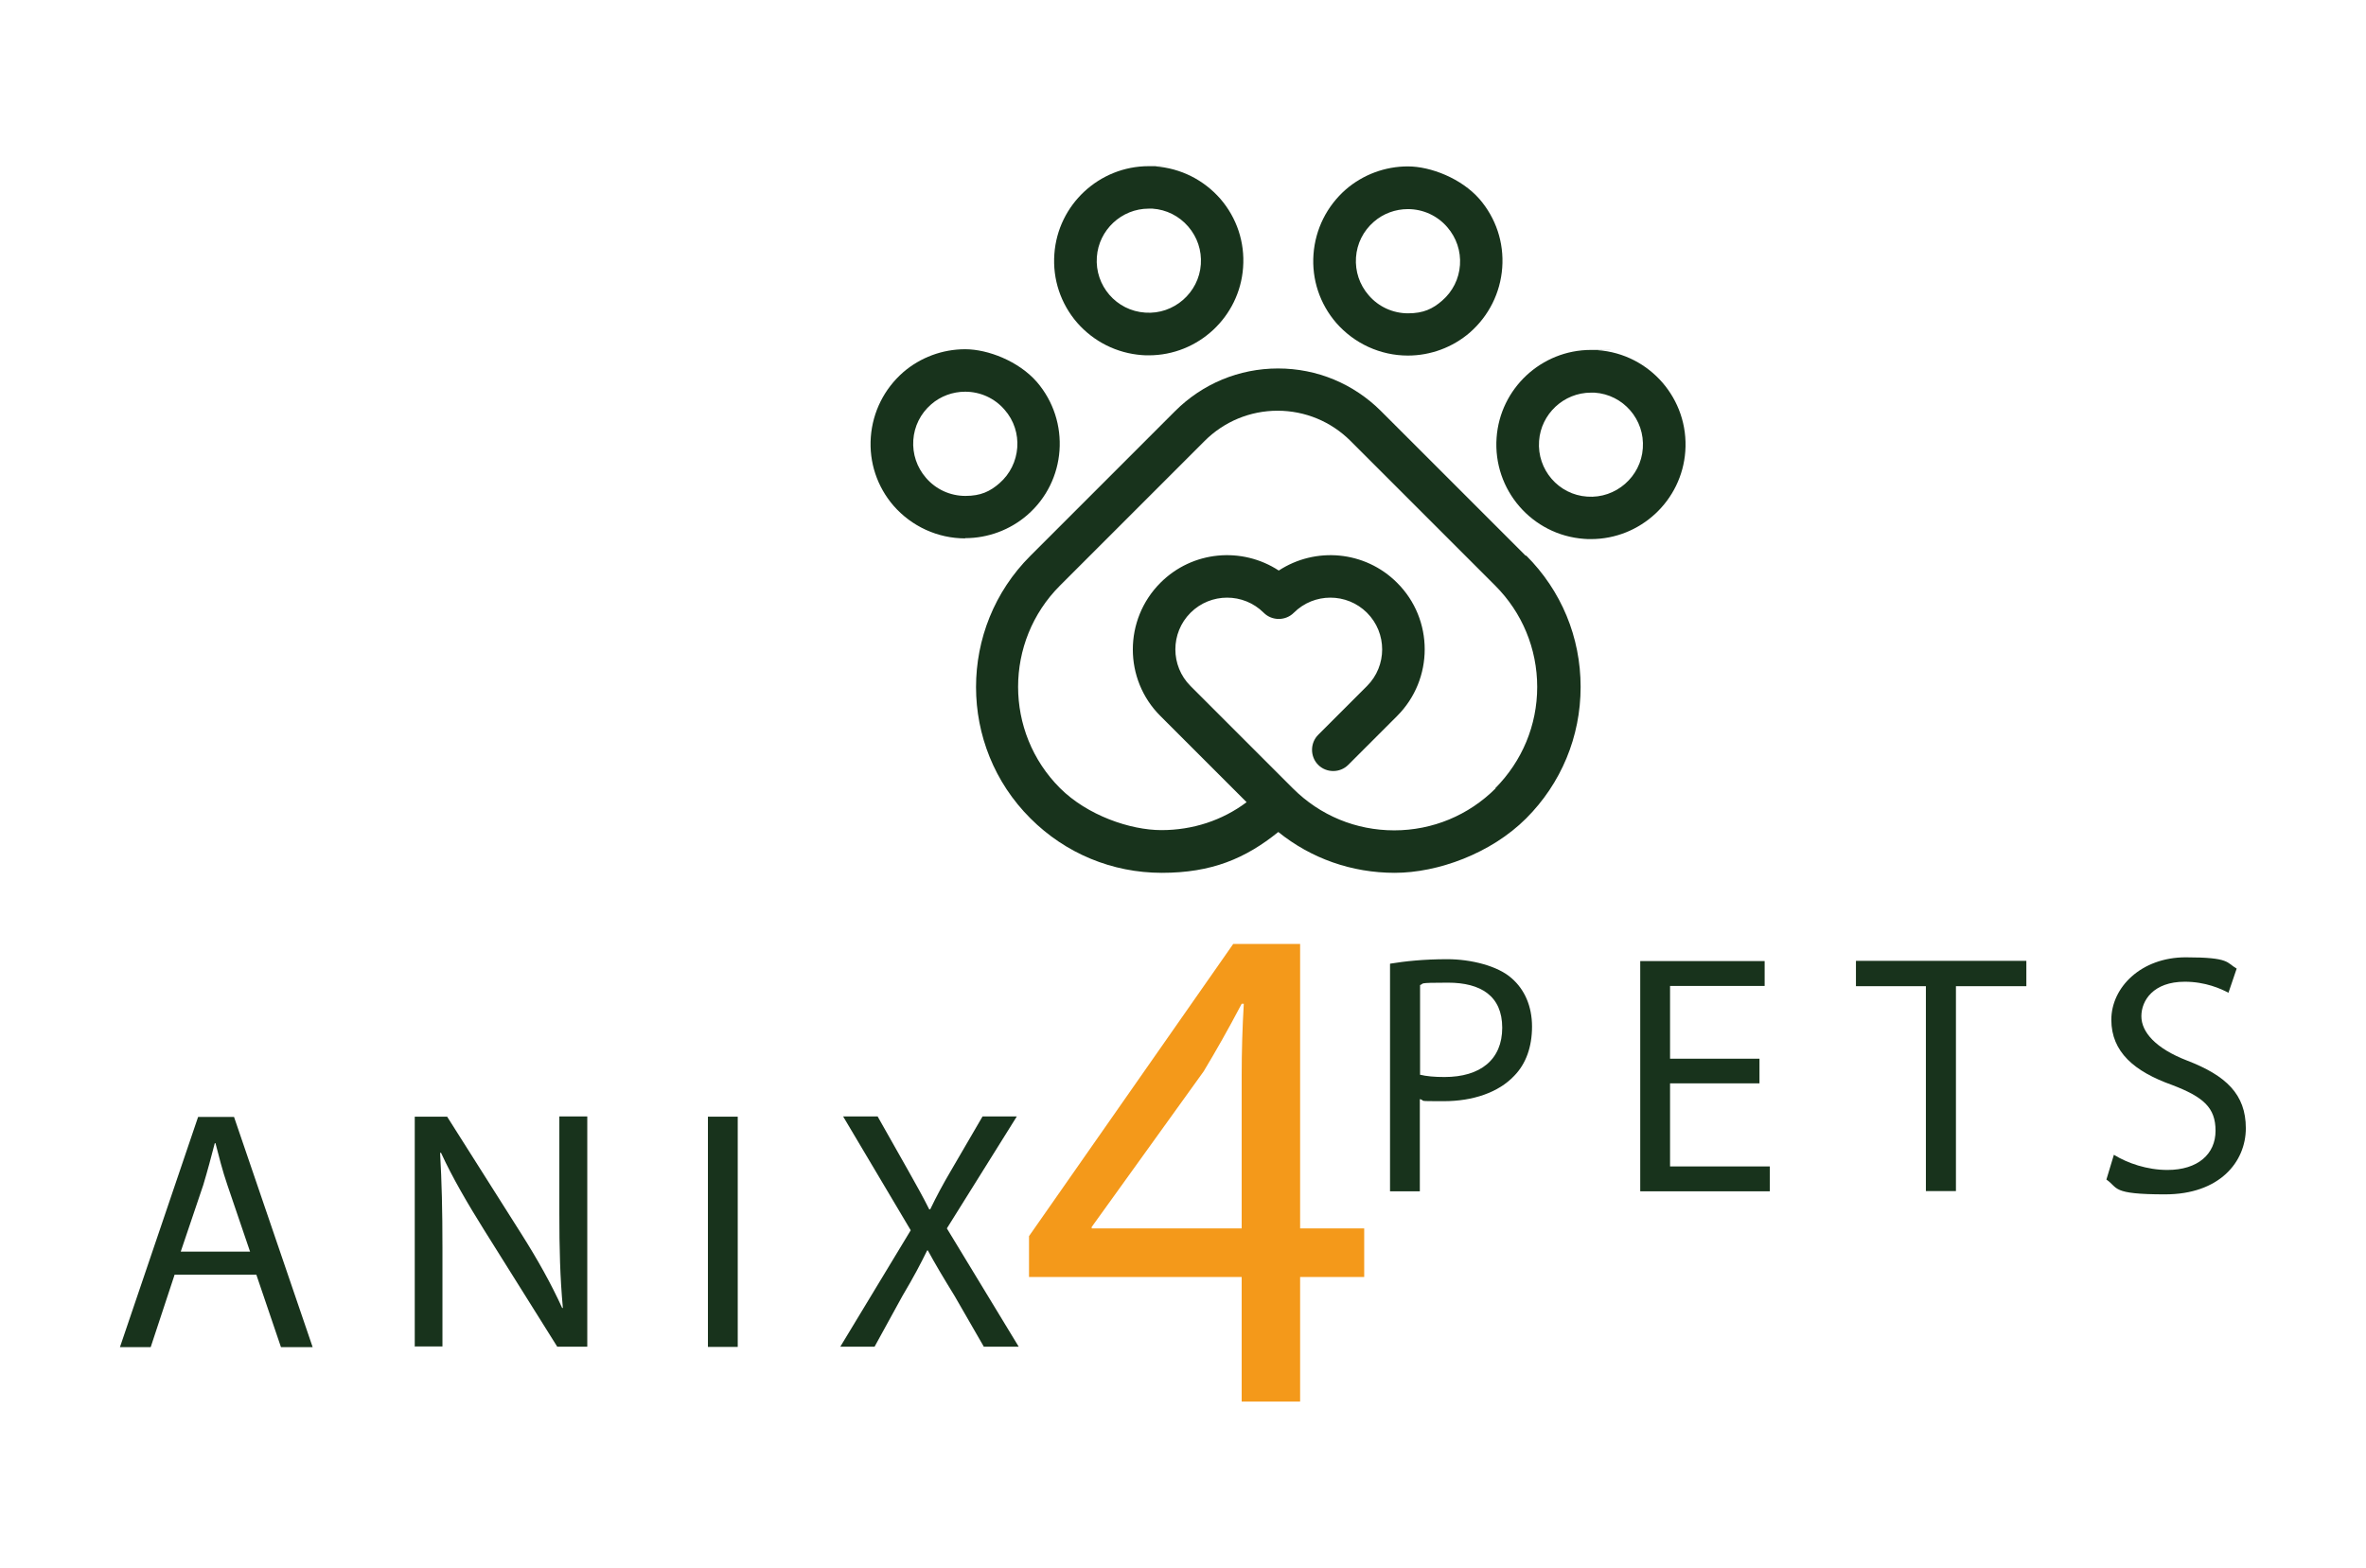 <?xml version="1.0" encoding="UTF-8"?>
<svg id="Ebene_1" xmlns="http://www.w3.org/2000/svg" version="1.1" viewBox="0 0 1008 668">
  <!-- Generator: Adobe Illustrator 29.1.0, SVG Export Plug-In . SVG Version: 2.1.0 Build 142)  -->
  <defs>
    <style>
      .st0 {
        fill: #f4991a;
      }

      .st1 {
        fill: #18331c;
      }
    </style>
  </defs>
  <g>
    <path class="st1" d="M650,236.8l-61.6-61.6c-11.7-11.7-27.3-18.2-43.9-18.2s-32.2,6.5-43.9,18.2l-61.6,61.6c-30.9,30.8-30.9,81.1,0,111.9,14.9,14.9,34.8,23.2,56,23.2s35.6-6.1,49.6-17.4c14,11.3,31.3,17.4,49.6,17.4s41-8.2,56-23.2c14.9-14.9,23.2-34.8,23.2-56s-8.2-41-23.2-56ZM637.2,335.9c-11.5,11.5-26.9,17.9-43.2,17.9s-31.6-6.3-43.2-17.9c0,0-43.6-43.6-43.6-43.6-8.6-8.6-8.6-22.6,0-31.2,8.6-8.6,22.6-8.6,31.2,0,3.5,3.5,9.3,3.5,12.8,0,8.6-8.6,22.6-8.6,31.2,0,8.6,8.6,8.6,22.6,0,31.2l-20.8,20.8c-3.5,3.5-3.5,9.3,0,12.8,3.5,3.5,9.3,3.5,12.8,0l20.8-20.8c15.7-15.7,15.7-41.2,0-56.8-13.7-13.7-34.8-15.4-50.4-5.2-15.6-10.2-36.7-8.5-50.4,5.2-15.7,15.7-15.7,41.2,0,56.8l36.7,36.7c-10.4,7.8-23,11.9-36.3,11.9s-31.6-6.3-43.2-17.9c-23.8-23.8-23.8-62.5,0-86.3l61.6-61.6c8.3-8.3,19.4-12.9,31.1-12.9s22.8,4.6,31.1,12.9l61.6,61.6c11.5,11.5,17.9,26.9,17.9,43.2s-6.4,31.6-17.9,43.2Z"/>
    <g>
      <path class="st1" d="M677.8,229.7h0c-1,0-1.9,0-2.9-.1-22.2-1.6-38.9-20.9-37.3-43.1,1.5-21,19.1-37.4,40.2-37.4s1.9,0,2.9.1c22.2,1.6,38.9,20.9,37.3,43.1-1.5,21-19.1,37.4-40.2,37.4ZM677.8,167.3c-11.6,0-21.3,9.1-22.1,20.6-.9,12.2,8.3,22.9,20.5,23.7,12.2.9,22.9-8.5,23.7-20.6.9-12.2-8.3-22.9-20.6-23.7-.5,0-1.1,0-1.6,0Z"/>
      <path class="st1" d="M599.8,151.5h0c-11.7,0-22.8-5.1-30.5-13.9-7-8.1-10.5-18.5-9.7-29.3.8-10.7,5.7-20.5,13.8-27.6,7.3-6.3,16.7-9.8,26.4-9.8s22.8,5.1,30.5,13.9c7,8.1,10.5,18.5,9.7,29.3-.8,10.7-5.7,20.5-13.8,27.6-7.3,6.3-16.7,9.8-26.4,9.8ZM599.8,89.1c-5.3,0-10.5,1.9-14.5,5.4-4.5,3.9-7.2,9.3-7.6,15.2-.4,5.9,1.5,11.6,5.4,16.1,4.2,4.9,10.3,7.7,16.8,7.7s10.5-1.9,14.5-5.4c4.5-3.9,7.2-9.3,7.6-15.2.4-5.9-1.5-11.6-5.4-16.1-4.2-4.9-10.3-7.7-16.8-7.7Z"/>
      <path class="st1" d="M489.4,151.4s0,0,0,0c-1,0-1.9,0-2.9-.1-10.7-.8-20.5-5.7-27.6-13.8-7-8.1-10.5-18.5-9.7-29.3,1.5-21,19.1-37.4,40.2-37.4s1.9,0,2.9.1c10.7.8,20.5,5.7,27.6,13.8,7,8.1,10.5,18.5,9.7,29.3-1.5,21-19.1,37.4-40.2,37.4ZM489.4,88.9c-11.6,0-21.3,9.1-22.1,20.6-.9,12.2,8.3,22.9,20.6,23.7,12.2.9,22.9-8.5,23.7-20.6.4-5.9-1.5-11.6-5.4-16.1-3.9-4.5-9.3-7.2-15.2-7.6-.5,0-1.1,0-1.6,0Z"/>
      <path class="st1" d="M411.2,229.4h0c-11.7,0-22.8-5.1-30.5-13.9-7-8.1-10.5-18.5-9.7-29.3.8-10.7,5.7-20.5,13.8-27.6,7.3-6.3,16.7-9.8,26.4-9.8s22.8,5.1,30.5,13.9c14.5,16.8,12.7,42.3-4.1,56.8-7.3,6.3-16.7,9.8-26.4,9.8ZM411.2,166.9c-5.3,0-10.5,1.9-14.5,5.4-4.5,3.9-7.2,9.3-7.6,15.2-.4,5.9,1.5,11.6,5.4,16.1,4.2,4.9,10.3,7.7,16.8,7.7s10.5-1.9,14.5-5.4c9.2-8,10.3-22.1,2.2-31.3-4.2-4.9-10.3-7.7-16.8-7.7Z"/>
    </g>
  </g>
  <path class="st0" d="M529,597.2v-53.1h-90.6v-17.4l87-124.5h28.5v121.2h27.3v20.7h-27.3v53.1h-24.9ZM529,523.4v-65.1c0-10.2.3-20.4.9-30.6h-.9c-6,11.4-10.8,19.8-16.2,28.8l-47.7,66.3v.6h63.9Z"/>
  <g>
    <path class="st1" d="M592.3,410.6c6.1-1,14.1-1.9,24.3-1.9s21.7,2.9,27.5,8.2c5.4,4.7,8.6,11.8,8.6,20.5s-2.6,15.9-7.6,21c-6.7,7.1-17.6,10.8-30,10.8s-7.3-.1-10.2-.9v39.3h-12.7v-96.9ZM604.9,457.9c2.8.7,6.3,1,10.5,1,15.3,0,24.6-7.4,24.6-21s-9.2-19.2-23.1-19.2-9.8.4-11.9,1v38.1Z"/>
    <path class="st1" d="M749.6,461.6h-38.1v35.4h42.5v10.6h-55.2v-98.1h53v10.6h-40.3v31h38.1v10.5Z"/>
    <path class="st1" d="M820.5,420.2h-29.8v-10.8h72.6v10.8h-30v87.3h-12.8v-87.3Z"/>
    <path class="st1" d="M900.7,492.1c5.7,3.5,14,6.4,22.7,6.4,13,0,20.5-6.8,20.5-16.7s-5.2-14.4-18.5-19.5c-16-5.7-25.9-14-25.9-27.8s12.7-26.6,31.7-26.6,17.3,2.3,21.7,4.8l-3.5,10.3c-3.2-1.7-9.8-4.7-18.6-4.7-13.4,0-18.5,8-18.5,14.7s6,13.7,19.5,18.9c16.6,6.4,25,14.4,25,28.8s-11.2,28.2-34.4,28.2-19.8-2.8-25-6.3l3.2-10.6Z"/>
  </g>
  <g>
    <path class="st1" d="M74.4,543.1l-10.2,30.9h-13.1l33.3-98.1h15.3l33.5,98.1h-13.5l-10.5-30.9h-34.8ZM106.5,533.2l-9.6-28.2c-2.2-6.4-3.6-12.2-5.1-17.9h-.3c-1.5,5.8-3.1,11.8-4.9,17.8l-9.6,28.4h29.6Z"/>
    <path class="st1" d="M176.7,573.9v-98.1h13.8l31.4,49.6c7.3,11.5,13,21.8,17.6,31.9h.3c-1.2-13.2-1.5-25.2-1.5-40.5v-41.1h11.9v98.1h-12.8l-31.2-49.8c-6.8-10.9-13.4-22.1-18.3-32.8h-.4c.7,12.5,1,24.3,1,40.6v41.9h-11.9Z"/>
    <path class="st1" d="M314.3,475.8v98.1h-12.7v-98.1h12.7Z"/>
    <path class="st1" d="M419.2,573.9l-12.5-21.7c-5.1-8.3-8.3-13.7-11.4-19.4h-.3c-2.8,5.7-5.5,10.9-10.6,19.5l-11.8,21.5h-14.6l30-49.6-28.8-48.5h14.7l13,23c3.6,6.4,6.4,11.4,9,16.6h.4c2.8-5.8,5.2-10.3,8.9-16.6l13.4-23h14.6l-29.8,47.7,30.6,50.4h-14.7Z"/>
  </g>
</svg>